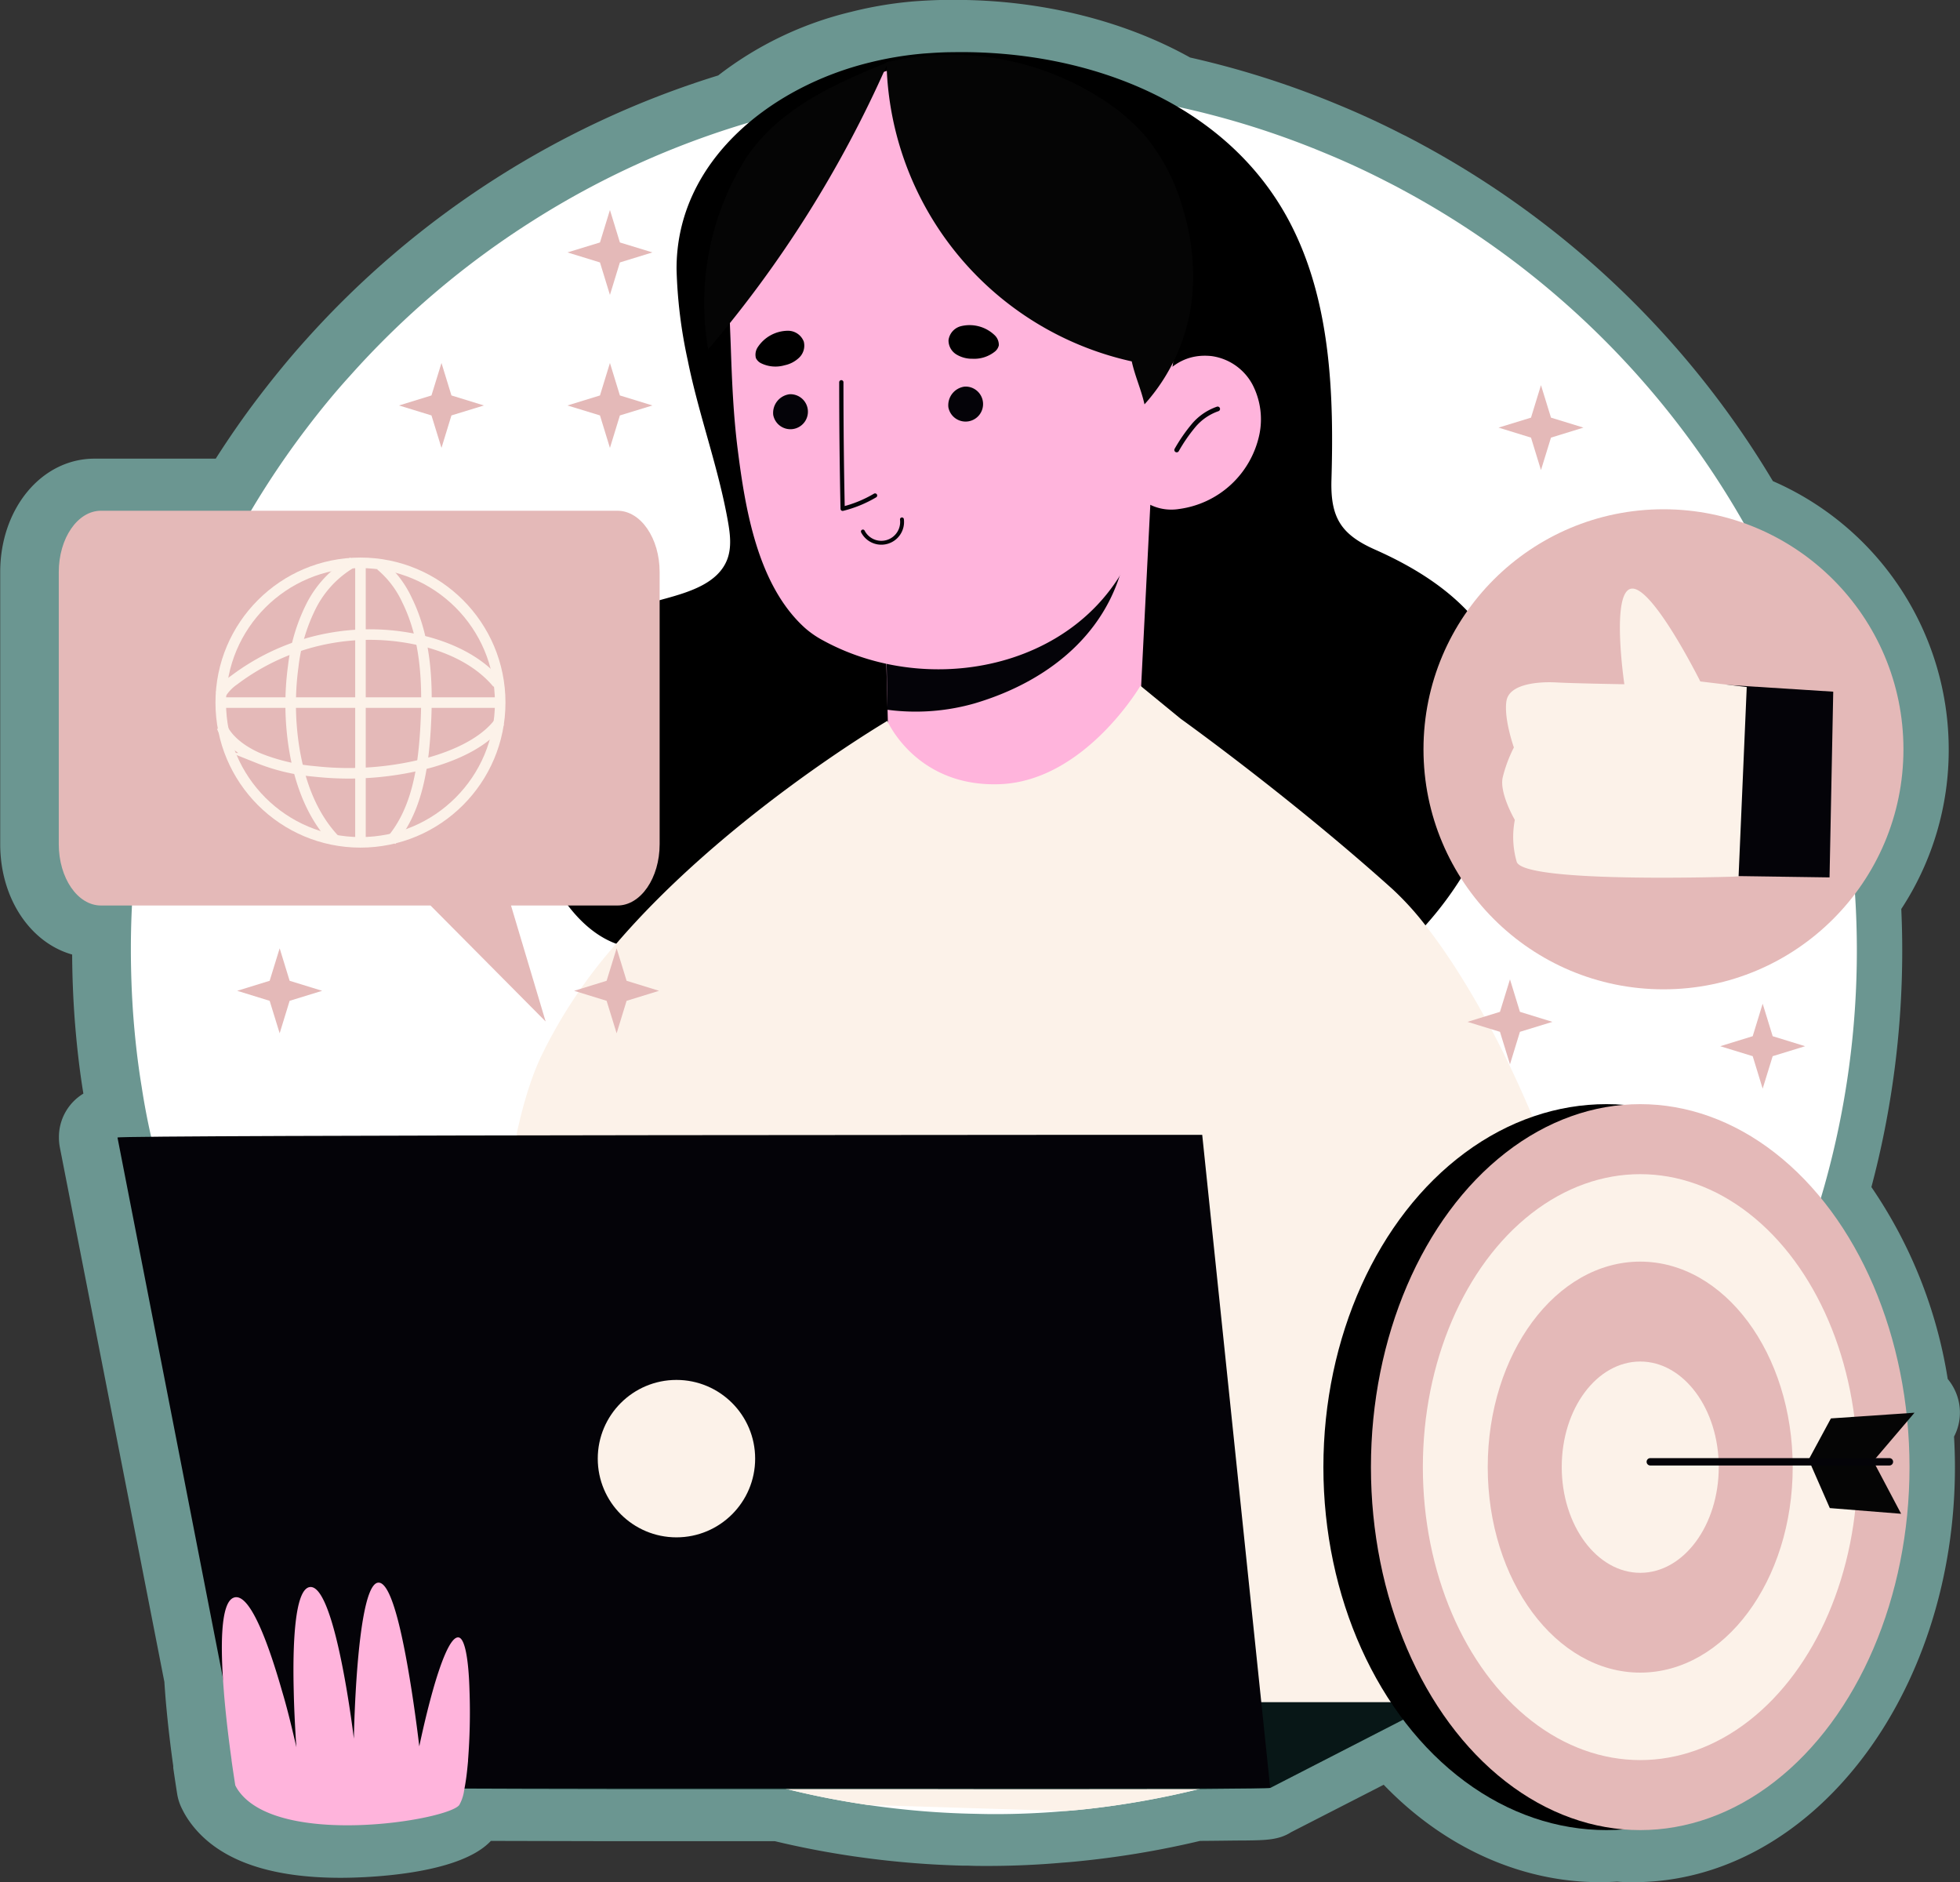 <svg xmlns="http://www.w3.org/2000/svg" id="be5b6b12-fc81-4f73-b678-f3367779a7cd" data-name="Capa 1" viewBox="0 0 371.86 357.02"><rect x="0" y="0" width="371.86" height="357.02" fill="#333333" stroke="none"/><defs><style>.f01a2277-0a55-4730-aa94-92f7d6fc86cb{fill:#6b9691;}.b706dfe6-31aa-4d7c-a21a-9d3b16e323e8{fill:#fff;}.a1f56f10-9e66-47d5-8fd7-8e9731ac9b1c{fill:#ffb4dc;}.ba4818bf-35f0-4708-a827-a1478c511571,.ee926229-f76e-4e31-b053-f3845a79470d{fill:#040308;}.ac90d31d-593c-40e2-87d0-3072fe03eb76,.b534c7aa-48cd-4dec-ba13-c738530aed26,.b913057d-e627-4a16-b79b-ccd805b438f9,.ba7d681b-041e-4552-aa1e-48ecef757a3b,.f592454e-bcdd-4142-9767-2089c92935e9{fill:none;}.ac90d31d-593c-40e2-87d0-3072fe03eb76,.b534c7aa-48cd-4dec-ba13-c738530aed26,.ba7d681b-041e-4552-aa1e-48ecef757a3b,.f592454e-bcdd-4142-9767-2089c92935e9{stroke:#040308;stroke-linecap:round;stroke-linejoin:round;}.ba7d681b-041e-4552-aa1e-48ecef757a3b{stroke-width:0.81px;}.f592454e-bcdd-4142-9767-2089c92935e9{stroke-width:0.74px;}.b534c7aa-48cd-4dec-ba13-c738530aed26{stroke-width:0.9px;}.b81d2373-50b0-4272-92d8-29c6badb2a9b{fill:#fcf2e9;}.a10ff5ed-59ae-4201-911e-1fc7a0dd851e{fill:#050505;}.b1446403-1ee9-4720-9118-fb53a4d0e266{fill:#0a231f;}.ba4818bf-35f0-4708-a827-a1478c511571{opacity:0.33;}.f64ec2e7-f40d-4e80-8e50-fff1f631c590{fill:#e4b9b8;}.ac90d31d-593c-40e2-87d0-3072fe03eb76{stroke-width:1.4px;}.b913057d-e627-4a16-b79b-ccd805b438f9{stroke:#fcf2e9;stroke-miterlimit:10;stroke-width:2px;}</style></defs><path class="f01a2277-0a55-4730-aa94-92f7d6fc86cb" d="M342.57,392.76c-1,0-2,0-3.14-.11-1.19.08-2.25.11-3.27.11-15,0-29.61-6.64-41-18.48l-17.57,9c-2.31,1.48-4.79,1.52-8.65,1.57-2.07,0-5,.06-8.62.08a174.46,174.46,0,0,1-22.84,3.84c-1.06.11-2.12.21-3.19.28-4.71.42-9.54.63-14.35.63-1.25,0-2.48,0-3.7-.06l-1.06,0c-4.58-.12-9.14-.42-13.59-.89-2.21-.23-4.49-.52-6.95-.87-5.14-.75-10.18-1.72-15-2.88l-32.79,0-21.08-.05c-6.2,6.65-24.76,7-28.51,7-14,0-23.61-3.59-28.66-10.68A16.51,16.51,0,0,1,67.25,379a9.77,9.77,0,0,1-1-3s-.31-1.94-.74-4.92c0-.12,0-.23,0-.35-.36-2.56-.86-6.43-1.26-10.66-.09-.93-.17-1.83-.24-2.74s-.13-1.69-.18-2.54L44,253.4a10,10,0,0,1-.18-1.89,9.63,9.63,0,0,1,4.64-8.33c-.73-4.43-1.27-9.13-1.66-14.26-.29-4-.45-8.07-.47-12.12-7.92-2.23-13.65-10.63-13.65-20.94v-51.6c0-12.07,7.86-21.52,17.89-21.52h23c2.61-4.09,5.33-8,8.13-11.67s5.79-7.33,8.77-10.65a173.81,173.81,0,0,1,78.43-50.37A66.43,66.43,0,0,1,194.07,38,73.74,73.74,0,0,1,206,36c2-.15,4-.25,6-.28l1.88,0c16.13,0,31.88,3.87,44.55,10.93a170.55,170.55,0,0,1,28,8.91c4.16,1.71,8.35,3.64,12.41,5.73l.26.12c1.12.57,2.23,1.15,3.32,1.75A173.86,173.86,0,0,1,369,127a55.54,55.54,0,0,1,33.36,50.85,54.92,54.92,0,0,1-9,30.31c.12,2.67.18,5.3.18,7.85a174.57,174.57,0,0,1-5.85,44.9,89.09,89.09,0,0,1,14.48,36.4,10,10,0,0,1,1.26,1.93,9.87,9.87,0,0,1-.06,9c.11,2,.17,3.85.17,5.75C403.55,357.45,376.19,392.76,342.57,392.76Z" transform="translate(-32.64 -35.74)"></path><path class="b706dfe6-31aa-4d7c-a21a-9d3b16e323e8" d="M384.93,216a164.62,164.62,0,0,1-6.09,44.45,160.26,160.26,0,0,1-10.7,27.83A162.69,162.69,0,0,1,339.66,329q-.51.57-1.05,1.11c-3.64,3.75-7.48,7.34-11.47,10.74a157.71,157.71,0,0,1-16,12c-3,2-6.14,3.91-9.31,5.7-1.79,1-3.6,2-5.43,2.95s-3.36,1.71-5.09,2.52a162.47,162.47,0,0,1-18,7.27c-3.95,1.33-8,2.5-12.07,3.52l-.78.2A163.54,163.54,0,0,1,237.76,379c-1,.1-2,.19-3,.26q-6.72.6-13.59.59c-1.53,0-3-.05-4.53-.08-4.3-.11-8.57-.39-12.78-.84-2.21-.23-4.4-.51-6.58-.82-5.17-.76-10.28-1.75-15.28-3l-.86-.22a158.16,158.16,0,0,1-17.86-5.58l-.47-.18a159.1,159.1,0,0,1-16.31-7.29c-1.34-.67-2.67-1.38-4-2.1-.66-.37-1.32-.73-2-1.11-.9-.51-1.79-1-2.7-1.58-3.49-2.06-6.9-4.23-10.21-6.55q-3.89-2.7-7.6-5.64c-1.5-1.17-3-2.35-4.41-3.59A160.38,160.38,0,0,1,93,317.86a162.68,162.68,0,0,1-27.82-52.07c-1.39-4.33-2.61-8.75-3.61-13.23-.1-.39-.18-.81-.26-1.2-.71-3.13-1.31-6.29-1.8-9.51-.74-4.49-1.25-9-1.6-13.67q-.43-6-.44-12.14a162.94,162.94,0,0,1,33.29-99c2.62-3.45,5.37-6.82,8.27-10a163.71,163.71,0,0,1,34.74-29.46,162.07,162.07,0,0,1,41-18.61c2.74-.82,5.49-1.57,8.29-2.22,1.66-.4,3.34-.78,5-1.11h0c1.46-.31,2.93-.59,4.41-.86,1.9-.32,3.79-.64,5.7-.88,1-.15,2-.28,3-.4h0a162.41,162.41,0,0,1,20-1.22q7,0,13.88.59h0c1.57.12,3.11.28,4.65.47A159,159,0,0,1,256.08,56l0,0a161.1,161.1,0,0,1,27.76,8.7q6.08,2.49,11.88,5.48s0,0,0,0c1.05.53,2.09,1.07,3.11,1.63A163.75,163.75,0,0,1,384.93,216Z" transform="translate(-32.64 -35.74)"></path><path d="M213.39,45.64c-1.82,0-3.64.12-5.43.25a65.16,65.16,0,0,0-10.29,1.7C179.05,52.12,160.9,66.21,161,86.85a91.51,91.51,0,0,0,2.12,17.22c2.07,10.31,5.8,20.24,7.63,30.59.42,2.38.72,4.89-.12,7.15-1.7,4.52-7.08,6.19-11.73,7.47-8.15,2.23-16.63,5.34-21.83,12-4,5.09-5.53,11.72-5.63,18.17a46.59,46.59,0,0,0,7,25.22c2.77,4.43,6.52,8.53,11.46,10.21,5.79,2,12.11.31,18.07-1.12,43.92-10.54,89.91-7.44,134.77-2.11a65.82,65.82,0,0,0,15.55-29.83c2.27-10.32,1.26-20.14-5.73-28.47-5-6-11.91-10.19-19.07-13.37-6.47-2.87-8.45-6.11-8.24-13.24.46-15.63-.09-32.46-6.91-46.83C266.76,55.38,239.2,45.17,213.39,45.64Z" transform="translate(-32.64 -35.74)"></path><polygon class="a1f56f10-9e66-47d5-8fd7-8e9731ac9b1c" points="167.91 115.99 168.8 150.5 215.58 148.4 218.46 91.44 167.91 115.99"></polygon><path class="ee926229-f76e-4e31-b053-f3845a79470d" d="M200.79,157.25l.21,13.12a40.75,40.75,0,0,0,16.52-1.2c14.73-4.35,26.84-14.37,28.92-30.34A100.1,100.1,0,0,1,200.79,157.25Z" transform="translate(-32.64 -35.74)"></path><path class="a1f56f10-9e66-47d5-8fd7-8e9731ac9b1c" d="M188.74,157.19c21.86,12,54.07,4.41,60.86-23a250.16,250.16,0,0,0,5.39-28c.51-3.94.75-7,.88-9.19a43.2,43.2,0,0,0,.58-9.13,42.86,42.86,0,0,0-83.23-12c-2.93,8.38-2.24,17-1.93,25.68.22,6.5.49,13,1.31,19.43,1.43,11.36,3.8,25.81,12.79,33.9A18,18,0,0,0,188.74,157.19Z" transform="translate(-32.64 -35.74)"></path><path class="ee926229-f76e-4e31-b053-f3845a79470d" d="M212.57,113a3.32,3.32,0,1,0,3.11-3.93A3.56,3.56,0,0,0,212.57,113Z" transform="translate(-32.64 -35.74)"></path><path class="ee926229-f76e-4e31-b053-f3845a79470d" d="M179.34,114.45a3.32,3.32,0,1,0,3.11-3.93A3.57,3.57,0,0,0,179.34,114.45Z" transform="translate(-32.64 -35.74)"></path><path class="ba7d681b-041e-4552-aa1e-48ecef757a3b" d="M192.26,108.25q0,12,.25,24a22.89,22.89,0,0,0,6.15-2.52" transform="translate(-32.64 -35.74)"></path><path class="f592454e-bcdd-4142-9767-2089c92935e9" d="M196.35,136.56a3.94,3.94,0,0,0,7.41-2.3" transform="translate(-32.64 -35.74)"></path><path d="M176.37,101.65a2.57,2.57,0,0,0-.32,2,2.11,2.11,0,0,0,1,1,6.21,6.21,0,0,0,4.43.38,5.64,5.64,0,0,0,2.82-1.49,3.15,3.15,0,0,0,.84-3,3.21,3.21,0,0,0-2.92-2.06A6.91,6.91,0,0,0,176.37,101.65Z" transform="translate(-32.64 -35.74)"></path><path d="M221.38,99.35a2.52,2.52,0,0,1,.76,1.9,2.12,2.12,0,0,1-.75,1.18,6.28,6.28,0,0,1-4.24,1.36,5.7,5.7,0,0,1-3.08-.83,3.11,3.11,0,0,1-1.47-2.71A3.16,3.16,0,0,1,215,97.6,6.88,6.88,0,0,1,221.38,99.35Z" transform="translate(-32.64 -35.74)"></path><path class="a1f56f10-9e66-47d5-8fd7-8e9731ac9b1c" d="M262.55,103.29a10.42,10.42,0,0,1,7.73,5.42,14.29,14.29,0,0,1,1.28,9.52,18,18,0,0,1-15.24,14.06,9.15,9.15,0,0,1-5.45-.8,8.08,8.08,0,0,1-3.81-6.14A18.27,18.27,0,0,1,248,118C250,111.14,253.73,102.31,262.55,103.29Z" transform="translate(-32.64 -35.74)"></path><path class="b534c7aa-48cd-4dec-ba13-c738530aed26" d="M263.66,113.31a10.44,10.44,0,0,0-4.58,3.16,31.35,31.35,0,0,0-3.19,4.62" transform="translate(-32.64 -35.74)"></path><path class="b81d2373-50b0-4272-92d8-29c6badb2a9b" d="M201.14,172.42l0,0v0Z" transform="translate(-32.64 -35.74)"></path><path class="b81d2373-50b0-4272-92d8-29c6badb2a9b" d="M339.66,329q-.51.57-1.05,1.11c-3.64,3.75-7.48,7.34-11.47,10.74a157.71,157.71,0,0,1-16,12c-3,2-6.14,3.91-9.31,5.7-1.79,1-3.6,2-5.43,2.95s-3.36,1.71-5.09,2.52a162.47,162.47,0,0,1-18,7.27c-3.95,1.33-8,2.5-12.07,3.52l-.78.2A163.54,163.54,0,0,1,237.76,379c-1,.1-2,.19-3,.26l-37.48-1.15c-5.17-.76-10.28-1.75-15.28-3l-.86-.22a158.16,158.16,0,0,1-17.86-5.58l-.47-.18a159.1,159.1,0,0,1-16.31-7.29c-1.34-.67-2.67-1.38-4-2.1-.66-.37-1.32-.73-2-1.11-.9-.51-1.79-1-2.7-1.58-3.49-2.06-6.9-4.23-10.21-6.55-2-33.33-3.36-90.24,7.56-114.06a93.85,93.85,0,0,1,14.38-21.66c20.39-23.79,50-41.42,51.46-42.3,0,0,0,0,0,0,.15.36,5.72,12.68,21.51,12,16-.72,26.51-18.66,26.51-18.66h0l7.64,6.26s20.72,14.81,40.18,32.31a55.15,55.15,0,0,1,6.22,6.83c14.45,18.4,33.33,58.56,36.31,101.46A133.38,133.38,0,0,1,339.66,329Z" transform="translate(-32.64 -35.74)"></path><path class="a10ff5ed-59ae-4201-911e-1fc7a0dd851e" d="M257.17,75.69a38,38,0,0,0-6.94-13.8,37.78,37.78,0,0,0-8.37-7.27,53,53,0,0,0-41.05-7.08.57.57,0,0,0,0,.13c-10.2,4.11-20.37,8.8-26.53,17.9A51.56,51.56,0,0,0,167,102a220,220,0,0,0,33.85-53.79,59.35,59.35,0,0,0,46.51,56.08c.63,2.86,1.78,5.29,2.42,8.15a36,36,0,0,0,9-20A43.13,43.13,0,0,0,257.17,75.69Z" transform="translate(-32.64 -35.74)"></path><path class="b1446403-1ee9-4720-9118-fb53a4d0e266" d="M305.3,358.62l-31.67,16.26c-.09.08-5,.15-13.21.2-12.71,0-33.3.06-56.13,0-7.25,0-14.72,0-22.25,0l-33.94,0c-11,0-21.51-.05-30.83-.08-22.5,0-38.24-.08-38.24-.08l23-16.26Z" transform="translate(-32.64 -35.74)"></path><path class="ba4818bf-35f0-4708-a827-a1478c511571" d="M305.3,358.62l-31.67,16.26c-.09.08-5,.15-13.21.2-12.71,0-33.3.06-56.13,0-7.25,0-14.72,0-22.25,0l-33.94,0c-11,0-21.51-.05-30.83-.08-22.5,0-38.24-.08-38.24-.08l23-16.26Z" transform="translate(-32.64 -35.74)"></path><path class="ee926229-f76e-4e31-b053-f3845a79470d" d="M54.93,251.51,79,374.88H273.63L260.73,251S54.93,251,54.93,251.51Z" transform="translate(-32.64 -35.74)"></path><circle class="b81d2373-50b0-4272-92d8-29c6badb2a9b" cx="128.34" cy="276.68" r="14.93"></circle><path class="a1f56f10-9e66-47d5-8fd7-8e9731ac9b1c" d="M121.44,369.6a1,1,0,0,1,0,.18c-.1,1.08-.2,2.09-.32,3s-.28,1.85-.43,2.61a7.67,7.67,0,0,1-.92,2.74c-2.29,2.95-34.27,8.1-41.9-2.74a7.27,7.27,0,0,1-.59-1s-.3-1.87-.71-4.73c0,0,0-.09,0-.13-.4-2.81-.87-6.53-1.24-10.42-.08-.86-.16-1.71-.22-2.57-.67-8.38-.67-16.77,1.85-17.74,3.11-1.21,6.76,9.19,9.2,17.74,1,3.34,1.72,6.42,2.19,8.38.34,1.41.53,2.25.53,2.25s-.07-.79-.15-2.1c-.11-1.95-.29-5.07-.36-8.53-.22-8.56.13-19.25,3-19.75,3.09-.54,5.64,11.12,7.09,19.75.84,5,1.32,9,1.32,9s.06-3.95.35-9c.5-8.69,1.68-20.6,4.34-20.6s4.88,11.58,6.29,20.6c.89,5.75,1.43,10.46,1.43,10.46s1.07-5.25,2.53-10.46,3.42-10.61,5-10.19c1.23.33,1.86,4.75,2,10.19A116.35,116.35,0,0,1,121.44,369.6Z" transform="translate(-32.64 -35.74)"></path><ellipse cx="304.78" cy="278.29" rx="53.7" ry="68.85"></ellipse><ellipse class="f64ec2e7-f40d-4e80-8e50-fff1f631c590" cx="311.19" cy="278.29" rx="51.09" ry="68.85"></ellipse><ellipse class="b81d2373-50b0-4272-92d8-29c6badb2a9b" cx="311.19" cy="278.29" rx="41.24" ry="55.57"></ellipse><ellipse class="f64ec2e7-f40d-4e80-8e50-fff1f631c590" cx="311.19" cy="278.29" rx="28.93" ry="38.98"></ellipse><path class="b81d2373-50b0-4272-92d8-29c6badb2a9b" d="M358.73,314c0,11.09-6.67,20.08-14.89,20.08s-14.9-9-14.9-20.08S335.61,294,343.84,294,358.73,303,358.73,314Z" transform="translate(-32.64 -35.74)"></path><polygon class="a10ff5ed-59ae-4201-911e-1fc7a0dd851e" points="343.14 276.88 347.37 269.05 363.23 267.97 355.41 277.15 360.69 287.14 347.16 286.06 343.14 276.88"></polygon><line class="ac90d31d-593c-40e2-87d0-3072fe03eb76" x1="313.1" y1="277.28" x2="358.47" y2="277.28"></line><path class="f64ec2e7-f40d-4e80-8e50-fff1f631c590" d="M51.79,132.62h98c4.42,0,8,5.21,8,11.64v51.6c0,6.43-3.59,11.64-8,11.64H129.59l6.57,22-21.84-22H51.79c-4.42,0-8-5.21-8-11.64v-51.6C43.79,137.83,47.37,132.62,51.79,132.62Z" transform="translate(-32.64 -35.74)"></path><circle class="b913057d-e627-4a16-b79b-ccd805b438f9" cx="68.39" cy="133.27" r="26.51"></circle><line class="b913057d-e627-4a16-b79b-ccd805b438f9" x1="68.39" y1="106.76" x2="68.39" y2="159.78"></line><line class="b913057d-e627-4a16-b79b-ccd805b438f9" x1="94.9" y1="133.27" x2="41.88" y2="133.27"></line><path class="b913057d-e627-4a16-b79b-ccd805b438f9" d="M99.6,142.37a19.91,19.91,0,0,0-8,8.48,34.07,34.07,0,0,0-3.33,11.32,53.2,53.2,0,0,0,.15,15.33c1,6.33,3.21,12.66,7.57,17.35" transform="translate(-32.64 -35.74)"></path><path class="b913057d-e627-4a16-b79b-ccd805b438f9" d="M104.86,143a18.9,18.9,0,0,1,5,6.56c3.74,7.56,4,16.34,3.49,24.75-.46,7.41-1.68,15.22-6.48,20.88" transform="translate(-32.64 -35.74)"></path><path class="b913057d-e627-4a16-b79b-ccd805b438f9" d="M74.45,167.54a8.71,8.71,0,0,1,2.63-2.81,42.72,42.72,0,0,1,36.51-7.24c5.09,1.37,10.06,3.82,13.43,7.87" transform="translate(-32.64 -35.74)"></path><path class="b913057d-e627-4a16-b79b-ccd805b438f9" d="M74.72,173.61c1.12,2.5,3.8,4.57,7,5.95a36.89,36.89,0,0,0,10.65,2.51,59,59,0,0,0,22.14-1.77c5.35-1.55,10.34-4.07,12.94-7.66" transform="translate(-32.64 -35.74)"></path><circle class="f64ec2e7-f40d-4e80-8e50-fff1f631c590" cx="315.6" cy="142.13" r="45.53"></circle><polygon class="ee926229-f76e-4e31-b053-f3845a79470d" points="322.56 166.08 347.11 166.43 347.81 131.2 322.8 129.61 322.56 166.08"></polygon><path class="b81d2373-50b0-4272-92d8-29c6badb2a9b" d="M340.82,165.53s-2.64-17.79,1.41-18.14,13,17.61,13,17.61l8.81,1.06L362.49,202s-40.87,1.41-42.1-2.81a17,17,0,0,1-.35-7.93s-3-5.11-2.29-8.1a26.23,26.23,0,0,1,2.11-5.64s-1.94-5.46-1.41-8.81,6.34-3.7,9.51-3.52S340.82,165.53,340.82,165.53Z" transform="translate(-32.64 -35.74)"></path><polygon class="f64ec2e7-f40d-4e80-8e50-fff1f631c590" points="85.65 75.01 91.81 76.91 85.65 78.8 83.76 84.96 81.86 78.8 75.7 76.91 81.86 75.01 83.76 68.85 85.65 75.01"></polygon><polygon class="f64ec2e7-f40d-4e80-8e50-fff1f631c590" points="117.61 75.01 123.78 76.91 117.61 78.8 115.72 84.96 113.83 78.8 107.66 76.91 113.83 75.01 115.72 68.85 117.61 75.01"></polygon><polygon class="f64ec2e7-f40d-4e80-8e50-fff1f631c590" points="117.61 45.99 123.78 47.88 117.61 49.78 115.72 55.94 113.83 49.78 107.66 47.88 113.83 45.99 115.72 39.83 117.61 45.99"></polygon><polygon class="f64ec2e7-f40d-4e80-8e50-fff1f631c590" points="294.26 79.22 300.42 81.11 294.26 83.01 292.36 89.17 290.47 83.01 284.31 81.11 290.47 79.22 292.36 73.06 294.26 79.22"></polygon><polygon class="f64ec2e7-f40d-4e80-8e50-fff1f631c590" points="288.37 191.93 294.53 193.83 288.37 195.72 286.48 201.88 284.58 195.72 278.42 193.83 284.58 191.93 286.48 185.77 288.37 191.93"></polygon><polygon class="f64ec2e7-f40d-4e80-8e50-fff1f631c590" points="336.32 196.55 342.48 198.45 336.32 200.34 334.42 206.5 332.53 200.34 326.37 198.45 332.53 196.55 334.42 190.39 336.32 196.55"></polygon><polygon class="f64ec2e7-f40d-4e80-8e50-fff1f631c590" points="118.88 186.04 125.04 187.94 118.88 189.84 116.99 196 115.09 189.84 108.93 187.94 115.09 186.04 116.99 179.88 118.88 186.04"></polygon><polygon class="f64ec2e7-f40d-4e80-8e50-fff1f631c590" points="54.95 186.04 61.12 187.94 54.95 189.84 53.06 196 51.16 189.84 45 187.94 51.16 186.04 53.06 179.88 54.95 186.04"></polygon></svg>